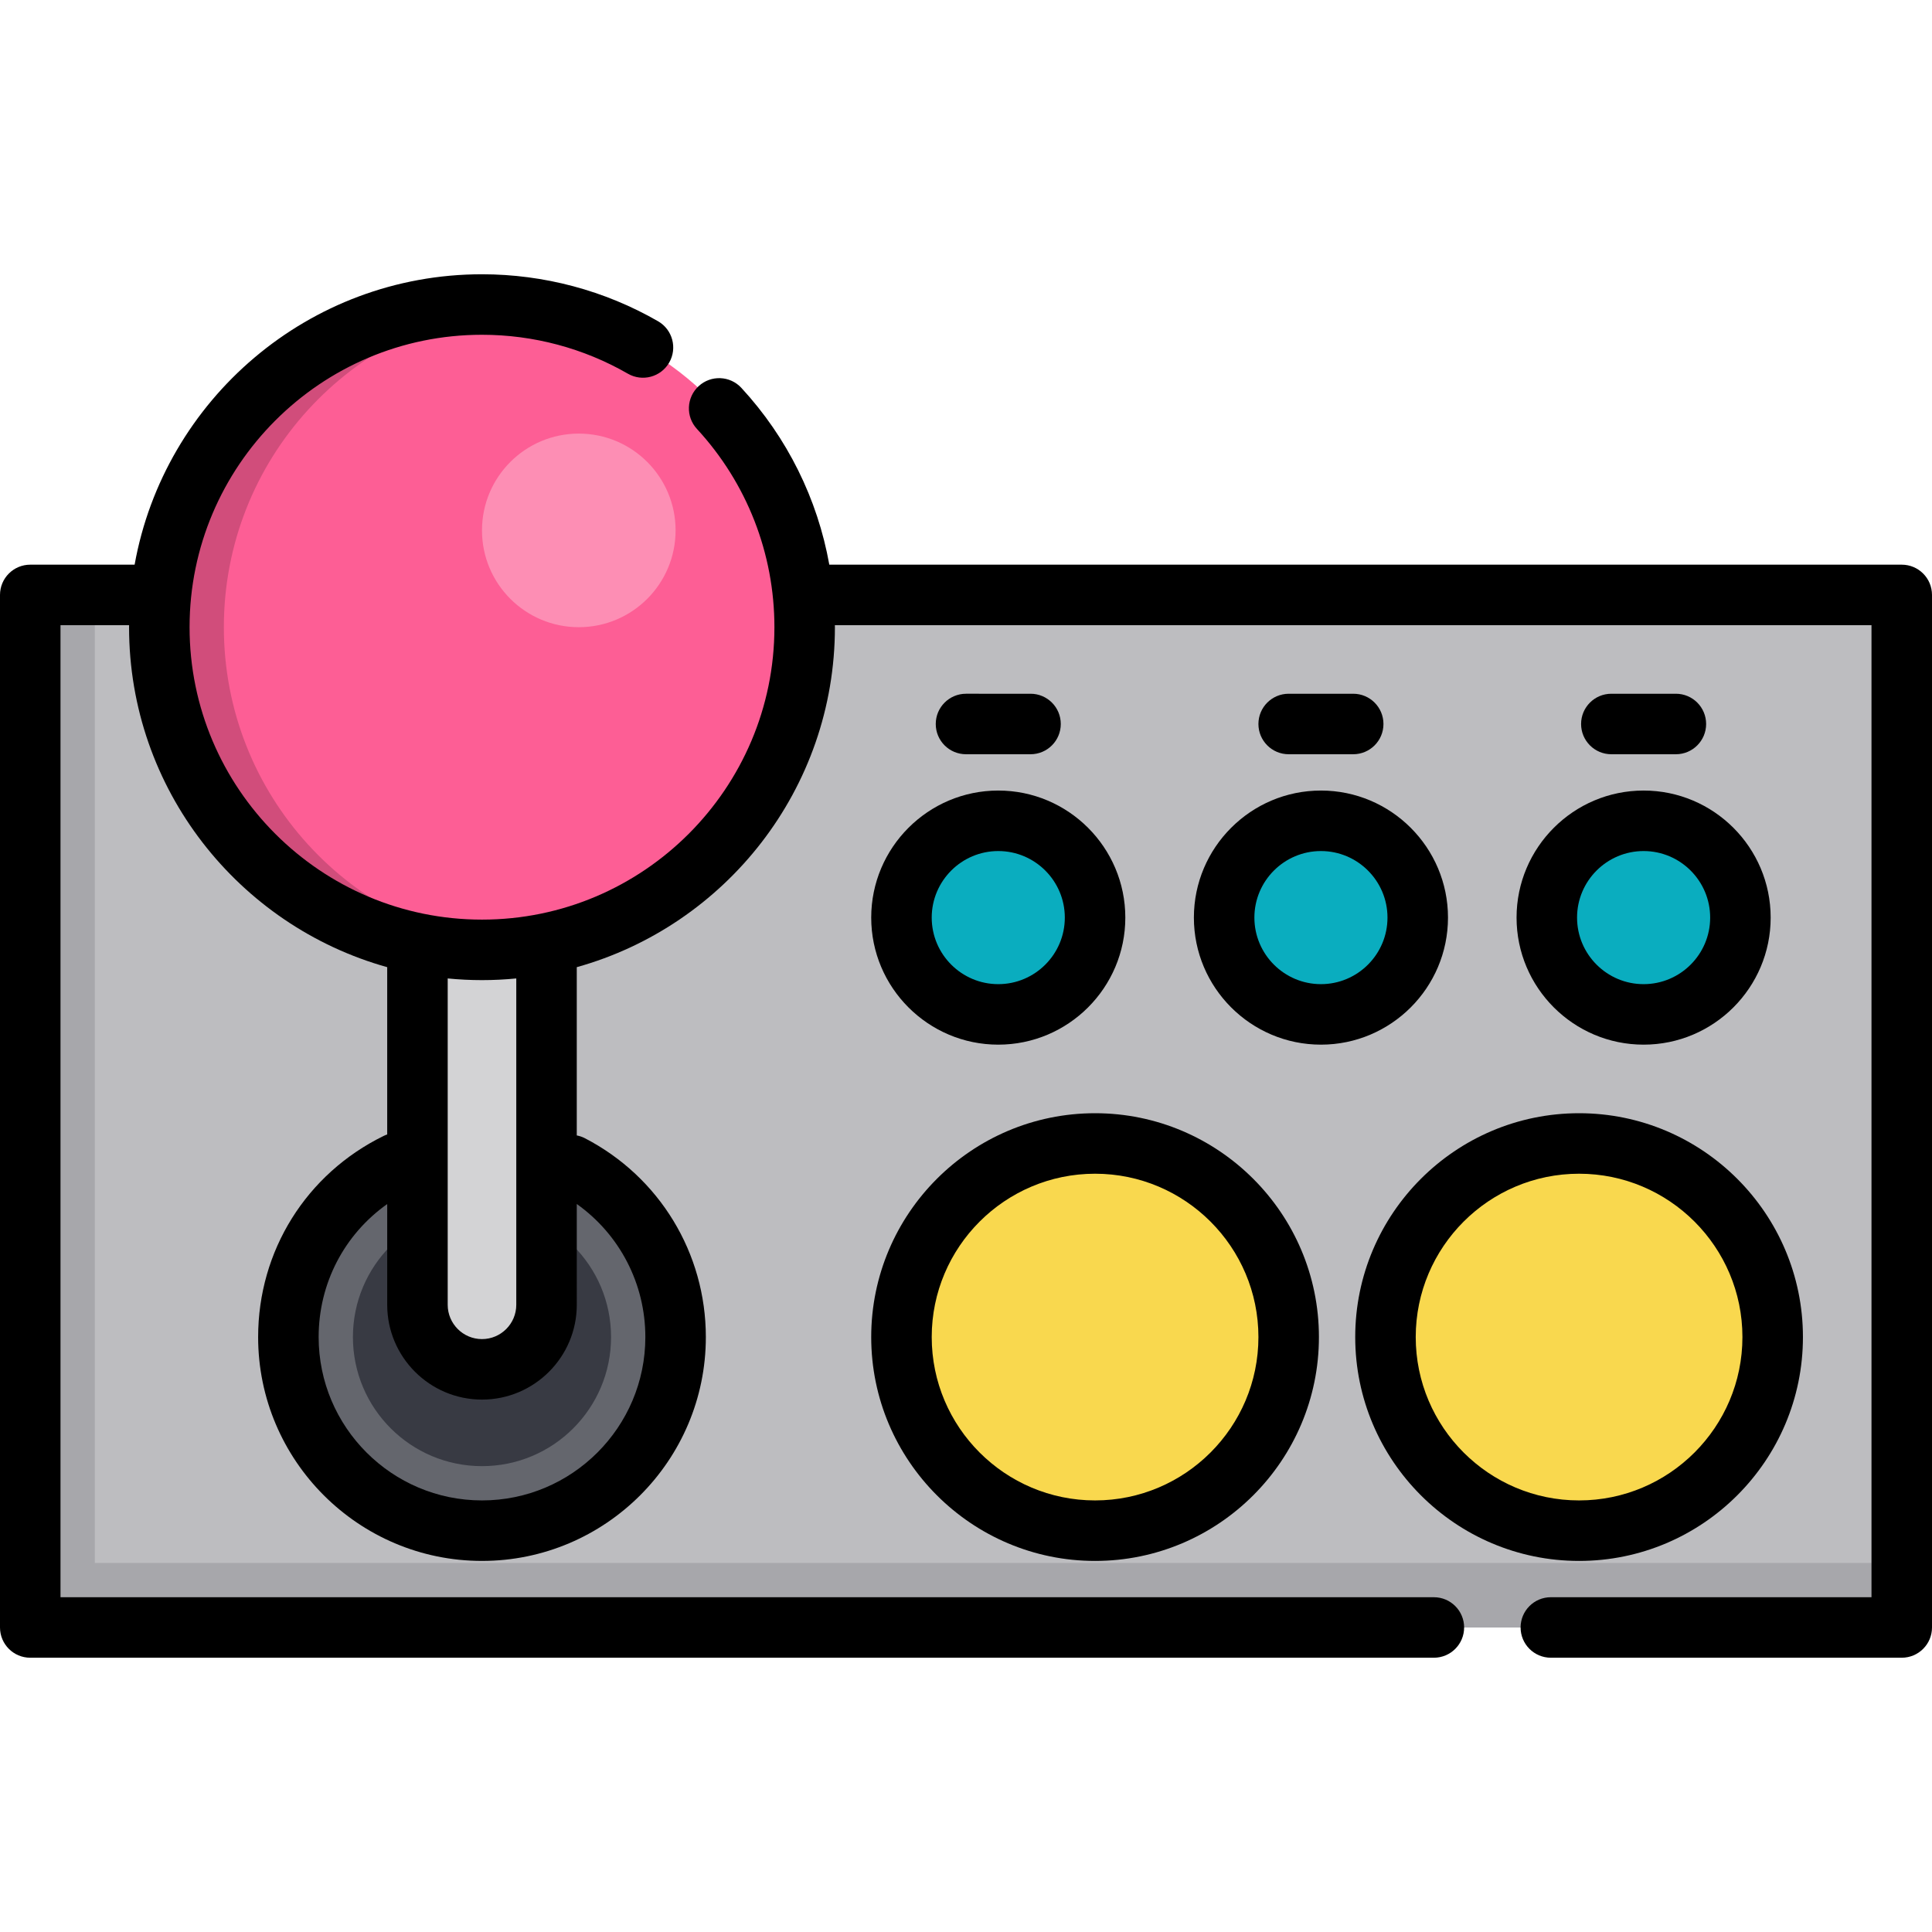 <?xml version="1.0" encoding="iso-8859-1"?>
<!-- Uploaded to: SVG Repo, www.svgrepo.com, Generator: SVG Repo Mixer Tools -->
<svg version="1.1" id="Layer_1" xmlns="http://www.w3.org/2000/svg" xmlns:xlink="http://www.w3.org/1999/xlink" 
	 viewBox="0 0 512 512" xml:space="preserve">
<rect x="8.017" y="157.662" style="fill:#BDBDC0;" width="495.967" height="273.637"/>
<polygon style="fill:#A7A7AB;" points="25.119,414.196 25.119,157.662 8.017,157.662 8.017,431.299 503.983,431.299 
	503.983,414.196 "/>
<g>
	<circle style="fill:#0AADBF;" cx="264.551" cy="243.173" r="25.653"/>
	<circle style="fill:#0AADBF;" cx="350.063" cy="243.173" r="25.653"/>
	<circle style="fill:#0AADBF;" cx="435.574" cy="243.173" r="25.653"/>
</g>
<g>
	<circle style="fill:#F9D84E;" cx="418.472" cy="354.338" r="51.307"/>
	<circle style="fill:#F9D84E;" cx="290.205" cy="354.338" r="51.307"/>
</g>
<circle style="fill:#64666D;" cx="127.733" cy="354.338" r="51.307"/>
<circle style="fill:#383A43;" cx="127.733" cy="354.338" r="34.205"/>
<path style="fill:#D3D3D5;" d="M110.63,183.315v162.472c0,9.446,7.658,17.102,17.102,17.102s17.102-7.656,17.102-17.102V183.315
	H110.63z"/>
<circle style="fill:#FD5E95;" cx="127.733" cy="166.213" r="85.511"/>
<path style="fill:#D14D7B;" d="M59.324,166.213c0-44.34,33.749-80.793,76.96-85.085c-2.813-0.279-5.665-0.426-8.551-0.426
	c-47.227,0-85.511,38.285-85.511,85.511s38.285,85.511,85.511,85.511c2.886,0,5.738-0.148,8.551-0.426
	C93.073,247.006,59.324,210.553,59.324,166.213z"/>
<circle style="fill:#FD8EB4;" cx="153.386" cy="140.56" r="25.653"/>
<path d="M503.983,149.645H219.776c-3.119-17.417-11.115-33.65-23.303-46.853c-3.001-3.253-8.073-3.456-11.328-0.453
	c-3.254,3.004-3.456,8.074-0.453,11.328c13.244,14.347,20.536,33.008,20.536,52.546c0,42.731-34.764,77.495-77.495,77.495
	s-77.495-34.764-77.495-77.495s34.764-77.495,77.495-77.495c13.591,0,26.959,3.566,38.657,10.313
	c3.835,2.213,8.737,0.897,10.95-2.939c2.212-3.835,0.896-8.737-2.939-10.95c-14.131-8.149-30.267-12.457-46.667-12.457
	c-45.92,0-84.215,33.264-92.058,76.96H8.017c-4.428,0-8.017,3.589-8.017,8.017v273.637c0,4.427,3.588,8.017,8.017,8.017h371.975
	c4.428,0,8.017-3.589,8.017-8.017c0-4.427-3.588-8.017-8.017-8.017H16.033V165.678h18.178c-0.001,0.179-0.006,0.356-0.006,0.534
	c0,42.877,29.003,79.102,68.42,90.101c-0.001,0.074-0.011,0.145-0.011,0.22v44.114c-0.311,0.107-0.621,0.228-0.924,0.376
	c-20.528,10.043-33.281,30.472-33.281,53.313c0,32.711,26.612,59.324,59.324,59.324s59.324-26.612,59.324-59.324
	c0-22.239-12.27-42.425-32.022-52.679c-0.705-0.367-1.44-0.614-2.183-0.756v-44.592c39.411-11.002,68.409-47.225,68.409-90.098
	c0-0.179-0.012-0.356-0.013-0.534h274.719v257.603H410.99c-4.428,0-8.017,3.589-8.017,8.017c0,4.427,3.588,8.017,8.017,8.017h92.994
	c4.428,0,8.017-3.589,8.017-8.017V157.662C512,153.234,508.412,149.645,503.983,149.645z M171.023,354.338
	c0,23.871-19.42,43.29-43.29,43.29s-43.29-19.42-43.29-43.29c0-14.258,6.825-27.211,18.171-35.253v26.702
	c0,13.851,11.268,25.119,25.119,25.119s25.119-11.268,25.119-25.119V319.07C164.188,327.131,171.023,340.163,171.023,354.338z
	 M136.818,345.787c0,5.01-4.076,9.086-9.086,9.086c-5.01,0-9.086-4.076-9.086-9.086v-86.488c2.991,0.29,6.02,0.443,9.086,0.443
	c3.066,0,6.095-0.153,9.086-0.443V345.787z"/>
<path d="M230.881,243.173c0,18.566,15.105,33.67,33.67,33.67c18.566,0,33.67-15.105,33.67-33.67s-15.105-33.67-33.67-33.67
	S230.881,224.608,230.881,243.173z M264.551,225.537c9.725,0,17.637,7.912,17.637,17.637c0,9.725-7.912,17.637-17.637,17.637
	c-9.725,0-17.637-7.912-17.637-17.637C246.914,233.448,254.826,225.537,264.551,225.537z"/>
<path d="M383.733,243.173c0-18.566-15.105-33.67-33.67-33.67c-18.566,0-33.67,15.105-33.67,33.67s15.105,33.67,33.67,33.67
	C368.628,276.843,383.733,261.739,383.733,243.173z M332.426,243.173c0-9.725,7.912-17.637,17.637-17.637
	c9.725,0,17.637,7.912,17.637,17.637c0,9.725-7.912,17.637-17.637,17.637C340.338,260.81,332.426,252.898,332.426,243.173z"/>
<path d="M401.904,243.173c0,18.566,15.105,33.67,33.67,33.67c18.566,0,33.67-15.105,33.67-33.67s-15.105-33.67-33.67-33.67
	C417.009,209.503,401.904,224.608,401.904,243.173z M435.574,225.537c9.725,0,17.637,7.912,17.637,17.637
	c0,9.725-7.912,17.637-17.637,17.637s-17.637-7.912-17.637-17.637C417.937,233.448,425.849,225.537,435.574,225.537z"/>
<path d="M418.472,413.662c32.711,0,59.324-26.612,59.324-59.324s-26.612-59.324-59.324-59.324s-59.324,26.612-59.324,59.324
	S385.76,413.662,418.472,413.662z M418.472,311.048c23.871,0,43.29,19.42,43.29,43.29c0,23.871-19.42,43.29-43.29,43.29
	c-23.871,0-43.29-19.42-43.29-43.29C375.182,330.468,394.601,311.048,418.472,311.048z"/>
<path d="M290.205,413.662c32.711,0,59.324-26.612,59.324-59.324s-26.612-59.324-59.324-59.324s-59.324,26.612-59.324,59.324
	S257.493,413.662,290.205,413.662z M290.205,311.048c23.871,0,43.29,19.42,43.29,43.29c0,23.871-19.42,43.29-43.29,43.29
	c-23.871,0-43.29-19.42-43.29-43.29C246.914,330.468,266.334,311.048,290.205,311.048z"/>
<path d="M444.125,199.883c4.428,0,8.017-3.589,8.017-8.017s-3.588-8.017-8.017-8.017h-17.102c-4.428,0-8.017,3.589-8.017,8.017
	s3.588,8.017,8.017,8.017H444.125z"/>
<path d="M358.614,199.883c4.428,0,8.017-3.589,8.017-8.017s-3.588-8.017-8.017-8.017h-17.102c-4.428,0-8.017,3.589-8.017,8.017
	s3.588,8.017,8.017,8.017H358.614z"/>
<path d="M273.102,199.883c4.428,0,8.017-3.589,8.017-8.017s-3.588-8.017-8.017-8.017H256c-4.428,0-8.017,3.589-8.017,8.017
	s3.588,8.017,8.017,8.017H273.102z"/>
</svg>